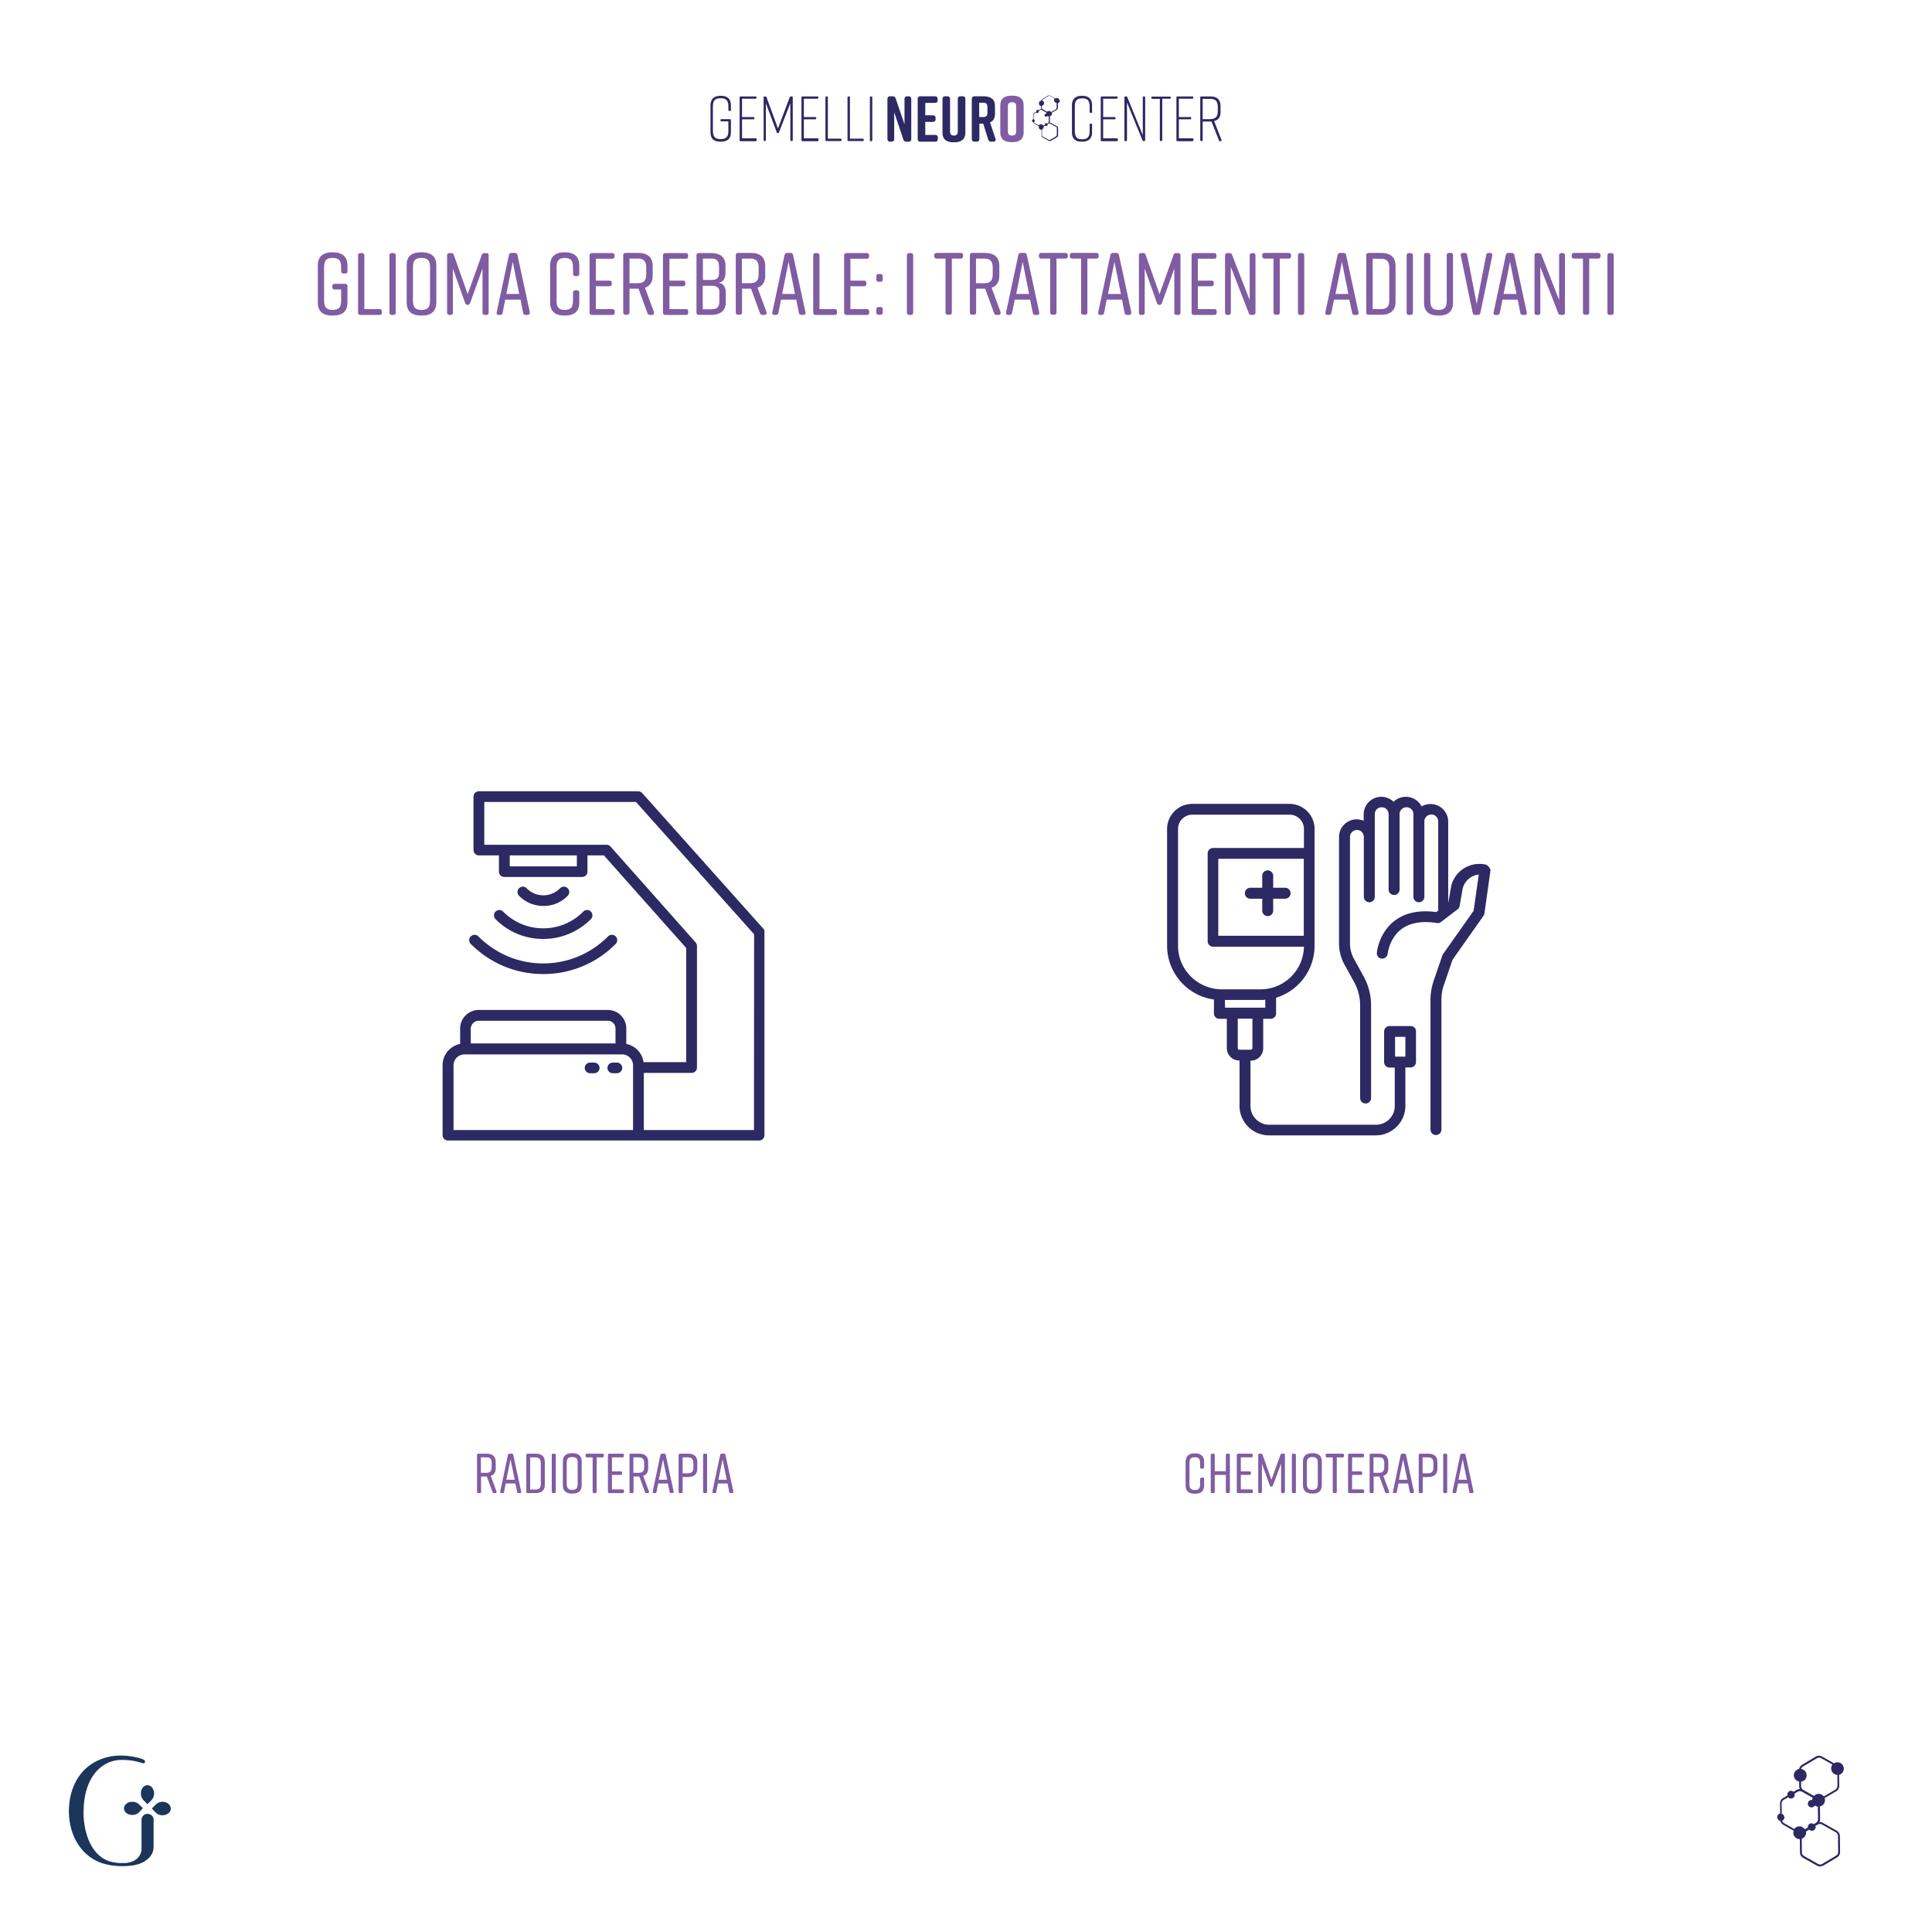 <?xml version="1.0" encoding="UTF-8"?> <svg xmlns="http://www.w3.org/2000/svg" xmlns:xlink="http://www.w3.org/1999/xlink" xmlns:v="https://vecta.io/nano" viewBox="0 0 1200 1200"><style><![CDATA[.F{enable-background:new}.G{fill:#805ca2}.H{fill:#805ca3}.I{fill:#2c2963}]]></style><g fill="#1b355b"><path d="M82.2 1119.1c-2.9 0-5.2 1.8-5.2 4.1s2.3 4.1 5.2 4.1c1.6 0 3.1-.6 4.1-1.6l2.5-2.6-2.6-2.5c-.9-.9-2.4-1.5-4-1.5m9.4 7.5c-2 0-3.6 1.6-3.7 3.6v17.4.7.4.1c-.1 1.3-.5 2.4-1 3.4-2 3.7-6.3 4.7-8.4 4.9-.8.1-1.8.1-2.9.1h-.5-.1-.3c-2.6-.1-6.2-.7-8.3-1.7-2.1-.9-4-2.2-5.8-4-5.7-5.7-8.9-15.8-8.7-26.8.3-21.8 12-31.6 23.5-31.6 6.7 0 10.1 1.1 12 1.7.8.2 1.2.4 1.7.4s.9-.4 1-1h0c0-.4-.2-.8-.6-1.1-1.8-1.1-8.3-2.7-14.5-2.7-8.7 0-16.7 3.1-22.5 8.8-6.2 6.2-9.6 15-9.7 25.5-.1 10.1 3.4 19.5 9.7 25.8 2.2 2.2 4.7 4 7.4 5.3h0s5.7 3.3 15.9 3.3c5.3 0 7.6-.6 7.6-.6h0c6.2-1.1 12-5.2 12-11.3v-17.4c-.2-1.7-1.8-3.2-3.8-3.2"></path><path d="M87.5 1113.9c0 1.6.6 3.1 1.5 4.1l2.6 2.6 2.5-2.5c1-1 1.6-2.5 1.6-4.1 0-2.8-1.8-5.2-4.1-5.2s-4.1 2.2-4.1 5.1m13.5 5.2c-1.6 0-3.1.6-4.1 1.6l-2.6 2.6 2.5 2.6c1 1 2.5 1.6 4.1 1.6 2.8 0 5.2-1.8 5.2-4.1s-2.2-4.2-5.1-4.3"></path></g><g class="I"><path d="M454 74.6v7.5c0 3.9-2 5.9-6.2 5.9h-.3c-4.2 0-6.2-1.9-6.2-5.9V65.4c0-3.7 2-5.9 6.2-5.9h.3c4.2 0 6.2 2.1 6.2 5.9v2.9c0 .4-.2.6-.6.6h-.4c-.4 0-.6-.2-.6-.6v-2.2c0-3.6-1.3-5.1-4.8-5.1s-4.8 1.5-4.8 5.1v15.2c0 3.6 1.3 5.1 4.8 5.1s4.8-1.5 4.8-5.1v-5.9h-4.3c-.4 0-.6-.2-.6-.6v-.2c0-.4.2-.6.6-.6h5.2c.4 0 .6.2.7.6h0zm15.4 13.1H460c-.4 0-.6-.2-.6-.6V60.5c0-.4.2-.6.6-.6h9.3c.4 0 .6.2.6.6v.2c0 .4-.2.6-.6.6h-8.4v11.4h7.1c.4 0 .6.2.6.6v.2c0 .4-.2.6-.6.6h-7.1v11.8h8.5c.4 0 .6.2.6.6v.5c0 .4-.2.6-.6.7h0zm14.4-5.4c-.1.3-.4.5-.6.5-.3 0-.6-.2-.7-.5l-6.8-18.2V87c0 .4-.2.6-.6.6h-.2c-.4 0-.6-.2-.6-.6V60.5c0-.4.2-.6.6-.6h.4c.4 0 .6.2.8.5l7.1 19.4 7.3-19.4c.1-.3.4-.5.8-.5h.5c.4 0 .6.2.6.6V87c0 .4-.2.6-.6.6h-.3c-.4 0-.6-.2-.6-.6V64.1l-7.1 18.2h0z"></path><use xlink:href="#B"></use><path d="M522.7 86.8v.2c0 .4-.2.6-.6.6h-8.8c-.4 0-.6-.2-.6-.6V60.5c0-.4.2-.6.6-.6h.3c.4 0 .6.2.6.6v25.6h7.9c.4 0 .6.3.6.7h0zm13.8 0v.2c0 .4-.2.6-.6.6H527c-.4 0-.6-.2-.6-.6V60.5c0-.4.2-.6.6-.6h.3c.4 0 .6.2.6.6v25.6h7.9a.68.68 0 0 1 .7.7h0zm4.7.9h-.3c-.4 0-.6-.2-.6-.6V60.5c0-.4.2-.6.6-.6h.3c.4 0 .6.2.6.6V87c.1.4-.2.7-.6.7zm137.1-10.3v4.7c0 3.9-2 5.9-6.2 5.9h-.1c-4.2 0-6.2-1.9-6.2-5.9V65.4c0-3.7 2-5.9 6.2-5.9h.1c4.2 0 6.2 2.1 6.2 5.9v4.1c0 .4-.2.6-.6.6h-.3c-.4 0-.6-.2-.6-.6v-3.3c0-3.5-1.2-5.1-4.6-5.1s-4.6 1.5-4.6 5.1v15.2c0 3.5 1.2 5.1 4.6 5.1s4.6-1.6 4.6-5.1v-4c0-.4.2-.6.6-.6h.3c.4-.1.6.2.6.6z"></path><use xlink:href="#B" x="185.9"></use><path d="M699.4 87.7h-.4c-.4 0-.6-.2-.6-.6V60.5c0-.4.2-.6.6-.6h.5c.4 0 .6.2.7.5l9.6 23.5V60.5c0-.4.2-.6.6-.6h.3c.4 0 .6.2.6.6V87c0 .4-.2.6-.6.6h-.4c-.4 0-.6-.2-.7-.5L700 63.7V87c0 .4-.2.6-.6.7h0zm27.8-27.2v.2c0 .4-.2.6-.6.6h-4.7V87c0 .4-.2.6-.6.6h-.3c-.4 0-.6-.2-.6-.6V61.4h-4.7c-.4 0-.6-.2-.6-.6v-.2c0-.4.2-.6.6-.6h11c.2-.1.5.1.5.5h0z"></path><use xlink:href="#B" x="232.9"></use><path d="M758.2 87.7h-.4c-.4 0-.6-.2-.7-.5l-4.6-11.7H747V87c0 .4-.2.6-.6.6h-.3c-.4 0-.6-.2-.6-.6V60.5c0-.4.2-.6.6-.6h5.8c4.2 0 6.2 2.1 6.2 5.9v3.8c0 3.1-1.3 5-4 5.6l4.6 11.7c.1.4-.1.7-.5.8h0zm-1.8-18.8v-2.4c0-3.6-1.3-5.1-4.8-5.1H747V74h4.6c3.5 0 4.8-1.6 4.8-5.1zM553.8 88h-1c-1 0-1.6-.6-1.6-1.6v-25c0-1 .6-1.6 1.6-1.6h1.7c.9 0 1.5.4 1.8 1.3l5.5 16.1V61.4c0-1 .6-1.6 1.6-1.6h1c1 0 1.6.6 1.6 1.6v25c0 1.1-.6 1.6-1.6 1.6h-1.5c-.9 0-1.5-.4-1.8-1.3l-5.7-17v16.7c0 1-.6 1.6-1.6 1.6zm27.1 0h-9.3c-1 0-1.6-.6-1.6-1.6v-25c0-1 .6-1.6 1.6-1.6h9.2c1 0 1.6.6 1.6 1.6v.9c0 1-.6 1.6-1.6 1.6h-6.1v7.7h4.8c1 0 1.6.6 1.6 1.6v.9c0 1.1-.6 1.6-1.6 1.6h-4.8v8.1h6.2c1 0 1.6.6 1.6 1.6v.9c0 1.1-.5 1.7-1.6 1.7zm18.7-26.6v21c0 4.3-2.7 6-7 6h-.2c-4.3 0-7-1.6-7-6v-21c0-1 .6-1.6 1.6-1.6h1.5c1 0 1.6.6 1.6 1.6v20.2c0 2 .9 2.6 2.4 2.6s2.4-.6 2.4-2.6V61.4c0-1 .6-1.6 1.6-1.6h1.5c1 0 1.6.5 1.6 1.6h0zM617 88h-1.4c-.9 0-1.5-.4-1.8-1.3l-3.1-9.9h-2.4v9.6c0 1.1-.6 1.6-1.6 1.6h-1.5c-1 0-1.6-.6-1.6-1.6v-25c0-1 .6-1.6 1.6-1.6h5.7c4.3 0 7.1 1.7 7.1 6v5c0 2.7-1.1 4.4-3.1 5.2l3.4 10.1c.4 1.1-.1 1.9-1.3 1.9h0zm-8.8-15.3h2.5c1.5 0 2.6-.6 2.6-2.6v-3.7c0-2-1-2.6-2.6-2.6h-2.5v8.9z"></path></g><path d="M628.4 59.4h.3c4.3 0 7.1 1.7 7.1 6v16.9c0 4.3-2.8 6-7.1 6h-.3c-4.3 0-7.1-1.7-7.1-6V65.4c0-4.3 2.8-6 7.1-6zm.2 24.8c1.5 0 2.6-.6 2.6-2.6V66.1c0-2-1-2.6-2.6-2.6s-2.6.6-2.6 2.6v15.5c0 2 1 2.6 2.6 2.6z" class="G"></path><path d="M656.4 60.9a1.69 1.69 0 0 0-1 .3l-3-1.7c-.5-.3-1.1-.3-1.6 0l-3.5 2.1c-.4.2-.7.6-.7 1-.7.1-1.3.7-1.3 1.5-.1.8.5 1.6 1.3 1.8V67c0 .2.1.5.2.7-.3 0-.5.1-.8.2l-.8.5c-.2-.1-.3-.2-.5-.2-.5 0-1 .3-1 .9v.3l-1.2.7c-.5.3-.8.8-.8 1.4v2.6c-.4.1-.7.4-.7.8 0 .5.3.9.8 1a1.59 1.59 0 0 0 .8 1l2.7 1.5c0 .1-.1.2-.1.4-.1.9.6 1.7 1.5 1.8h.2V84c0 .6.3 1.1.8 1.4l3.6 2c.2.1.5.2.8.2s.6-.1.8-.2l3.5-2.1c.5-.3.8-.8.8-1.4v-4.1c0-.6-.3-1.1-.8-1.4l-3.6-2c-.3-.2-.6-.2-.9-.2.1-.2.2-.5.2-.8v-3.2c.7-.2 1.2-.7 1.3-1.5 0-.2 0-.5-.1-.7l3-1.7c.5-.3.8-.8.8-1.4v-2.8c.6-.2 1.1-.7 1.2-1.4-.3-1-1-1.8-1.9-1.8h0zm-13.8 15.6c-.2-.1-.4-.4-.5-.6.3-.1.6-.4.6-.8a1.04 1.04 0 0 0-.7-1v-2.6c0-.4.2-.7.5-.9l1.1-.7c.2.2.4.3.6.3.5 0 1-.3 1-.9v-.4l.8-.5c.2-.1.4-.2.5-.2s.4.1.5.1l3 1.7c-.1.2-.1.3-.1.5v.1h-.1c-.5 0-1 .3-1 .9 0 .5.3 1 .9 1 .4 0 .8-.2.9-.5.2.2.5.3.8.3v3.2c0 .4-.2.7-.5.9l-.5.3c-.1-.1-.3-.2-.5-.2-.5 0-1 .3-1 .9v.2l-.9.4c-.3-.4-.7-.7-1.2-.8-.6-.1-1.1.2-1.5.7l-2.7-1.4h0zm9.2.2c.2 0 .4.1.5.1l3.6 2c.3.2.5.5.5.9v4.1c0 .4-.2.7-.5.9l-3.5 2.1c-.3.2-.7.2-1.1 0l-3.6-2c-.3-.2-.5-.5-.5-.9v-3.5c.6-.2 1-.8 1.1-1.4v-.5l.8-.5c.2.2.4.3.6.3.5 0 1-.3 1-.9V77l.6-.3h.5 0zm4-8.8l-2.9 1.7c-.3-.4-.7-.6-1.2-.7-.5 0-1 .2-1.4.5l-2.7-1.6c-.3-.2-.5-.5-.5-.9v-1.2c.7-.1 1.3-.7 1.4-1.5.1-.9-.5-1.6-1.4-1.8.1-.2.2-.5.5-.6l3.5-2.1c.2-.1.4-.2.5-.2s.4 0 .5.1l2.9 1.6c-.2.2-.3.5-.3.9-.1.9.6 1.7 1.5 1.8h.1v2.8c0 .6-.2 1-.5 1.2h0zm485.8 1026.7c-.9-.1-1.8.2-2.5.6l-7.4-4.2c-1.2-.7-2.7-.7-3.8 0l-8.6 5.1c-.9.6-1.6 1.5-1.8 2.6-1.7.3-3.1 1.8-3.3 3.6-.2 2.1 1.3 3.9 3.3 4.2v3c0 .6.2 1.2.4 1.7-.7 0-1.3.2-1.9.5l-2 1.2c-.4-.3-.8-.5-1.3-.6-1.3-.1-2.4.8-2.5 2.1 0 .2 0 .4.1.7l-2.8 1.7a3.86 3.86 0 0 0-1.9 3.3l.1 6.3c-1 .2-1.7 1-1.8 2.1-.1 1.2.8 2.3 1.9 2.5.2 1 .9 1.9 1.8 2.4l6.5 3.7c-.1.3-.2.6-.2.9a3.94 3.94 0 0 0 3.6 4.3h.4l.1 8.3c0 1.4.8 2.6 1.9 3.3l8.7 4.9c.6.3 1.2.5 1.9.5s1.3-.2 1.9-.5l8.6-5.1a3.86 3.86 0 0 0 1.9-3.3l-.1-10c0-1.4-.8-2.6-1.9-3.3l-8.7-4.9c-.7-.4-1.4-.5-2.1-.5.3-.6.4-1.2.4-1.8l-.1-7.9c1.7-.4 3-1.8 3.1-3.6.1-.6 0-1.1-.2-1.6l7.2-4.2a3.86 3.86 0 0 0 1.9-3.3l-.1-6.9c1.5-.4 2.7-1.8 2.9-3.5a3.94 3.94 0 0 0-3.6-4.3h0zm-33.5 37.8c-.6-.3-1-.9-1.2-1.5.8-.3 1.4-1.1 1.4-1.9.1-1.1-.6-2.1-1.6-2.4l-.1-6.4c0-.9.5-1.8 1.3-2.3l2.8-1.6c.4.4.9.7 1.5.8 1.3.1 2.4-.8 2.5-2.1 0-.3 0-.6-.1-.9l1.9-1.2c.4-.2.9-.4 1.3-.4a3.08 3.08 0 0 1 1.3.3l6.8 3.8c-.2.4-.3.8-.3 1.2v.2h-.2c-1.3-.1-2.4.8-2.5 2.1s.8 2.4 2.1 2.5a2.14 2.14 0 0 0 2.2-1.2c.6.4 1.2.7 1.9.7l.1 7.8c0 .9-.5 1.8-1.3 2.3l-1.3.8c-.3-.2-.7-.4-1.2-.5-1.3-.1-2.4.8-2.5 2.1v.5l-1.9 1.1c-.7-1-1.7-1.7-3-1.8-1.4-.1-2.8.5-3.5 1.6l-6.4-3.6h0zm22.2.5a3.08 3.08 0 0 1 1.3.3l8.7 4.9c.8.5 1.3 1.3 1.3 2.2l.1 10c0 .9-.5 1.8-1.3 2.3l-8.6 5.1a2.44 2.44 0 0 1-2.6 0l-8.7-4.9c-.8-.5-1.3-1.3-1.3-2.2l-.1-8.5c1.4-.5 2.5-1.8 2.7-3.4 0-.4 0-.8-.1-1.1l2-1.2c.4.4.9.7 1.5.7 1.3.1 2.4-.8 2.5-2.1 0-.3 0-.6-.1-.9l1.4-.8c.4-.3.8-.4 1.3-.4h0zm9.6-21.3l-7.1 4.2c-.7-.9-1.7-1.5-2.8-1.6-1.3-.1-2.5.4-3.3 1.3l-6.7-3.8c-.8-.5-1.3-1.3-1.3-2.2v-2.9c1.8-.2 3.3-1.7 3.4-3.6.2-2.1-1.3-4-3.4-4.3.2-.6.6-1.1 1.2-1.5l8.6-5.1c.4-.2.9-.4 1.3-.4a3.08 3.08 0 0 1 1.3.3l7.1 4c-.5.6-.8 1.3-.8 2.1a3.94 3.94 0 0 0 3.6 4.3h.2l.1 6.8c-.1 1-.6 1.9-1.4 2.4h0z" class="I"></path><g class="F G"><path d="M215.8 177.7v10.2c0 5.6-3.2 8.1-9 8.1h-.4c-5.8 0-9-2.5-9-8.1v-23.1c0-5.4 3.2-8.1 9-8.1h.4c5.8 0 9 2.7 9 8.1v3.7c0 .9-.5 1.4-1.4 1.4h-1c-.9 0-1.5-.5-1.5-1.4v-2.7c0-4-1.6-5.6-5.3-5.6s-5.3 1.5-5.3 5.6v21.1c0 4 1.6 5.6 5.3 5.6s5.3-1.5 5.3-5.6v-7.1h-4.1c-.9 0-1.4-.5-1.4-1.5v-.6c0-.9.5-1.4 1.4-1.4h6.6c.9 0 1.4.5 1.4 1.4z"></path><use xlink:href="#C"></use><use xlink:href="#D"></use><path d="M261.6 156.7h.4c5.8 0 9 2.6 9 8.1v23.1c0 5.5-3.2 8.1-9 8.1h-.4c-5.8 0-9-2.6-9-8.1v-23.1c-.1-5.6 3.1-8.1 9-8.1zm.2 35.8c3.7 0 5.3-1.5 5.3-5.6v-21.1c0-4-1.6-5.6-5.3-5.6s-5.3 1.5-5.3 5.6v21.1c0 4 1.6 5.6 5.3 5.6z"></path><use xlink:href="#E"></use></g><path d="M327.6 195.6h-1.2c-.8 0-1.4-.4-1.5-1.3l-1.6-8.2h-9.5l-1.6 8.2c-.2.9-.7 1.3-1.5 1.3h-.9c-1 0-1.5-.5-1.3-1.6l7.6-35.6c.2-.9.7-1.3 1.6-1.3h2.1c.9 0 1.4.4 1.6 1.3l7.7 35.6c-.1 1.1-.5 1.6-1.5 1.6zm-5.1-13l-4-20-4 20h8z" class="F G"></path><g class="F G"><path d="M359.8 181.7v6.2c0 5.6-3.2 8.1-9 8.1h-.1c-5.8 0-9-2.5-9-8.1v-23.1c0-5.4 3.2-8.1 9-8.1h.1c5.8 0 9 2.7 9 8.1v5.3c0 .9-.5 1.4-1.4 1.4h-1c-.9 0-1.5-.5-1.5-1.4v-4.3c0-4-1.5-5.6-5.1-5.6s-5.1 1.6-5.1 5.6v21.1c0 4 1.5 5.6 5.1 5.6s5.1-1.6 5.1-5.6v-5.2c0-.9.6-1.4 1.5-1.4h1c1 0 1.4.5 1.4 1.4zm20.7 13.9h-12.9c-.9 0-1.4-.5-1.4-1.4v-35.6c0-.9.5-1.4 1.4-1.4h12.7c.9 0 1.4.5 1.4 1.4v.7c0 .9-.5 1.4-1.4 1.4h-10.2v13.6h8.5c.9 0 1.4.5 1.4 1.4v.7c0 .9-.5 1.4-1.4 1.4h-8.5V192h10.3c.9 0 1.4.5 1.4 1.4v.7c.2 1-.3 1.5-1.3 1.5zm24.4 0h-1.2c-.8 0-1.4-.4-1.6-1.2l-5.5-15.1h-.3-5.3v14.8c0 .9-.6 1.4-1.5 1.4h-1c-.9 0-1.4-.5-1.4-1.4v-35.6c0-.9.5-1.4 1.4-1.4h7.9c5.8 0 9 2.6 9 8.1v6c0 4-1.7 6.5-4.8 7.5l5.6 15.2c.2 1-.2 1.7-1.3 1.7zM391 175.9h5.1c3.7 0 5.3-1.5 5.3-5.6v-4.1c0-4-1.6-5.6-5.3-5.6H391v15.3zm35.1 19.7h-12.9c-.9 0-1.4-.5-1.4-1.4v-35.6c0-.9.5-1.4 1.4-1.4H426c.9 0 1.4.5 1.4 1.4v.7c0 .9-.5 1.4-1.4 1.4h-10.2v13.6h8.5c.9 0 1.4.5 1.4 1.4v.7c0 .9-.5 1.4-1.4 1.4h-8.5V192h10.3c.9 0 1.4.5 1.4 1.4v.7c0 1-.4 1.5-1.4 1.5zm20.2-20c3.6.5 4.5 3.5 4.5 6.1v6.3c0 4.5-3.1 7.6-8.9 7.6H434c-.9 0-1.4-.5-1.4-1.4v-35.6c0-.9.5-1.4 1.4-1.4h8c5.8 0 8.6 3.1 8.6 7.6v4.8c0 2.5-.9 5.7-4.3 6zm-9.7-1.7h5.3c3.1 0 4.7-1.2 4.7-3.9v-4.5c0-3.3-1.3-4.9-4.7-4.9h-5.3v13.3zm5.5 3.6h-5.6v14.6h5.6c3.4 0 4.7-1.6 4.7-4.9v-5.8c.1-2.7-1.6-3.9-4.7-3.9zm32.7 18.1h-1.2c-.8 0-1.4-.4-1.6-1.2l-5.5-15.1h-.3-5.3v14.8c0 .9-.6 1.4-1.5 1.4h-1c-.9 0-1.4-.5-1.4-1.4v-35.6c0-.9.5-1.4 1.4-1.4h7.9c5.8 0 9 2.6 9 8.1v6c0 4-1.7 6.5-4.8 7.5l5.6 15.2c.2 1-.3 1.7-1.3 1.7zm-14-19.7h5.1c3.7 0 5.3-1.5 5.3-5.6v-4.1c0-4-1.6-5.6-5.3-5.6h-5.1v15.3zm38.1 19.7h-1.2c-.8 0-1.4-.4-1.5-1.3l-1.6-8.2h-9.5l-1.6 8.2c-.2.9-.7 1.3-1.5 1.3h-1c-1 0-1.5-.5-1.3-1.6l7.6-35.6c.2-.9.7-1.3 1.6-1.3h2.1c.9 0 1.4.4 1.6 1.3l7.7 35.6c.1 1.1-.4 1.6-1.4 1.6zm-5.1-13l-4-20-4 20h8z"></path><use xlink:href="#C" x="282.7"></use><path d="M538.6 195.6h-12.9c-.9 0-1.4-.5-1.4-1.4v-35.6c0-.9.5-1.4 1.4-1.4h12.7c.9 0 1.4.5 1.4 1.4v.7c0 .9-.5 1.4-1.4 1.4h-10.2v13.6h8.5c.9 0 1.4.5 1.4 1.4v.7c0 .9-.5 1.4-1.4 1.4h-8.5V192h10.3c.9 0 1.4.5 1.4 1.4v.7c.1 1-.4 1.5-1.3 1.5zm9.7-24v2c0 .9-.5 1.4-1.4 1.4h-1.2c-.9 0-1.4-.5-1.4-1.4v-2c0-.9.5-1.4 1.4-1.4h1.2c.9 0 1.4.5 1.4 1.4zm0 20.5v2c0 .9-.5 1.4-1.4 1.4h-1.2c-.9 0-1.4-.5-1.4-1.4v-2c0-.9.5-1.4 1.4-1.4h1.2c.9 0 1.4.5 1.4 1.4z"></path><use xlink:href="#D" x="321.4"></use><path d="M598.2 158.5v.7c0 .9-.5 1.4-1.4 1.4h-5.6v33.5c0 .9-.5 1.4-1.4 1.4h-1.1c-.9 0-1.4-.5-1.4-1.4v-33.5h-5.6c-.9 0-1.4-.5-1.4-1.4v-.7c0-.9.5-1.4 1.4-1.4h15.1c.9 0 1.4.5 1.4 1.4zm22 37.1H619c-.8 0-1.4-.4-1.6-1.2l-5.5-15.1h-.3-5.3v14.8c0 .9-.6 1.4-1.5 1.4h-1c-.9 0-1.4-.5-1.4-1.4v-35.6c0-.9.5-1.4 1.4-1.4h7.9c5.8 0 9 2.6 9 8.1v6c0 4-1.7 6.5-4.8 7.5l5.6 15.2c.1 1-.3 1.7-1.3 1.7zm-14-19.7h5.1c3.7 0 5.3-1.5 5.3-5.6v-4.1c0-4-1.6-5.6-5.3-5.6h-5.1v15.3z"></path></g><g class="G F"><path d="M644.2 195.6H643c-.8 0-1.4-.4-1.5-1.3l-1.7-8.2h-9.5l-1.7 8.2c-.2.9-.7 1.3-1.5 1.3h-.9c-1 0-1.5-.5-1.3-1.6l7.6-35.6c.2-.9.7-1.3 1.6-1.3h2.1c.9 0 1.4.4 1.6 1.3l7.7 35.6c.2 1.1-.3 1.6-1.3 1.6zm-5-13l-4-20-4 20h8z"></path><use xlink:href="#F"></use><path d="M682.4 158.5v.7c0 .9-.5 1.4-1.4 1.4h-5.6v33.5c0 .9-.5 1.4-1.4 1.4h-1.1c-.9 0-1.4-.5-1.4-1.4v-33.5h-5.6c-.9 0-1.4-.5-1.4-1.4v-.7c0-.9.5-1.4 1.4-1.4H681c.9 0 1.4.5 1.4 1.4z"></path></g><g class="F G"><path d="M701.2 195.6H700c-.8 0-1.4-.4-1.5-1.3l-1.6-8.2h-9.5l-1.6 8.2c-.2.9-.7 1.3-1.5 1.3h-.9c-1 0-1.5-.5-1.3-1.6l7.6-35.6c.2-.9.7-1.3 1.6-1.3h2.1c.9 0 1.4.4 1.6 1.3l7.7 35.6c0 1.1-.5 1.6-1.5 1.6zm-5-13l-4-20-4 20h8z"></path><use xlink:href="#E" x="429.7"></use><path d="M754.4 195.6h-12.9c-.9 0-1.4-.5-1.4-1.4v-35.6c0-.9.5-1.4 1.4-1.4h12.7c.9 0 1.4.5 1.4 1.4v.7c0 .9-.5 1.4-1.4 1.4H744v13.6h8.5c.9 0 1.4.5 1.4 1.4v.7c0 .9-.5 1.4-1.4 1.4H744V192h10.3c.9 0 1.4.5 1.4 1.4v.7c.1 1-.4 1.5-1.3 1.5zm8.7 0h-.8c-.9 0-1.4-.5-1.4-1.4v-35.6c0-.9.5-1.4 1.4-1.4h1.4c.8 0 1.4.4 1.6 1.2l10.9 28v-27.8c0-.9.5-1.4 1.4-1.4h.8c.9 0 1.4.5 1.4 1.4v35.6c0 .9-.5 1.4-1.4 1.4h-1.2c-.8 0-1.4-.4-1.6-1.2l-11.1-28.6v28.3c0 1-.5 1.5-1.4 1.5z"></path><use xlink:href="#F" x="138.7"></use><use xlink:href="#D" x="564.3"></use></g><path d="M842.5 195.6h-1.2c-.8 0-1.4-.4-1.5-1.3l-1.7-8.2h-9.5l-1.7 8.2c-.2.9-.7 1.3-1.5 1.3h-.9c-1 0-1.5-.5-1.3-1.6l7.6-35.6c.2-.9.7-1.3 1.6-1.3h2.1c.9 0 1.4.4 1.6 1.3l7.7 35.6c.2 1.1-.3 1.6-1.3 1.6zm-5-13l-4-20-4 20h8zm29.3-17.4v22.2c0 5.5-3.2 8.1-9 8.1H850c-.9 0-1.4-.5-1.4-1.4v-35.6c0-.9.5-1.4 1.4-1.4h7.8c5.8 0 9 2.6 9 8.1zm-9.2-4.5h-5V192h5c3.7 0 5.3-1.5 5.3-5.6v-20.2c0-4-1.6-5.5-5.3-5.5zm18.5 34.9h-1c-.9 0-1.4-.5-1.4-1.4v-35.6c0-.9.5-1.4 1.4-1.4h1c.9 0 1.5.5 1.5 1.4v35.6c0 .9-.5 1.4-1.5 1.4zm26.4-37.1v29.4c0 5.6-3.1 8.1-8.9 8.1h-.2c-5.8 0-8.9-2.5-8.9-8.1v-29.4c0-.9.5-1.4 1.4-1.4h1c.9 0 1.5.5 1.5 1.4v28.4c0 4 1.4 5.6 5.1 5.6s5.1-1.5 5.1-5.6v-28.4c0-.9.5-1.4 1.5-1.4h1c.9 0 1.4.5 1.4 1.4z" class="F G"></path><path d="M926.9 158.7l-7.4 35.6c-.2.9-.7 1.3-1.6 1.3h-1.6c-.9 0-1.4-.4-1.6-1.3l-7.4-35.6c-.2-1 .3-1.6 1.3-1.6h1.2c.8 0 1.4.4 1.5 1.3l5.9 30.5 5.9-30.5c.2-.9.7-1.3 1.5-1.3h.9c1.1 0 1.5.6 1.4 1.6z" class="F G"></path><g class="F G"><path d="M947 195.6h-1.2c-.8 0-1.4-.4-1.5-1.3l-1.6-8.2h-9.5l-1.6 8.2c-.2.9-.7 1.3-1.5 1.3H929c-1 0-1.5-.5-1.3-1.6l7.6-35.6c.2-.9.7-1.3 1.6-1.3h2.1c.9 0 1.4.4 1.6 1.3l7.7 35.6c.1 1.1-.3 1.6-1.3 1.6zm-5.1-13l-4-20-4 20h8zm13.4 13h-.8c-.9 0-1.4-.5-1.4-1.4v-35.6c0-.9.5-1.4 1.4-1.4h1.4c.8 0 1.4.4 1.6 1.2l10.9 28v-27.8c0-.9.5-1.4 1.4-1.4h.8c.9 0 1.4.5 1.4 1.4v35.6c0 .9-.5 1.4-1.4 1.4h-1.2c-.8 0-1.4-.4-1.6-1.2l-11.1-28.6v28.3c.1 1-.4 1.5-1.4 1.5z"></path><use xlink:href="#F" x="330.9"></use><use xlink:href="#D" x="756.5"></use></g><g class="F H"><path d="M307.6 927.4h-.7c-.5 0-.9-.2-1-.7l-3.5-9.6h-.2-3.4v9.4c0 .6-.3.9-.9.9h-.7c-.6 0-.9-.3-.9-.9v-22.7c0-.6.3-.9.9-.9h5c3.7 0 5.7 1.7 5.7 5.2v3.8c0 2.6-1.1 4.1-3.1 4.8l3.6 9.7c.1.6-.1 1-.8 1zm-8.9-12.6h3.3c2.3 0 3.4-1 3.4-3.5v-2.6c0-2.6-1-3.5-3.4-3.5h-3.3v9.6zm24.2 12.6h-.7c-.5 0-.9-.2-1-.8l-1.1-5.2h-6l-1 5.2c-.1.6-.4.8-1 .8h-.6c-.6 0-.9-.3-.8-1l4.8-22.7c.1-.6.5-.8 1-.8h1.3c.6 0 .9.2 1 .8l4.9 22.7c.2.7-.1 1-.8 1zm-3.2-8.3l-2.6-12.7-2.6 12.7h5.2zm18.7-11v14.1c0 3.5-2 5.2-5.7 5.2h-4.9c-.6 0-.9-.3-.9-.9v-22.7c0-.6.3-.9.9-.9h4.9c3.7 0 5.7 1.7 5.7 5.2zm-5.9-2.9h-3.2v20h3.2c2.3 0 3.4-1 3.4-3.5v-12.9c0-2.6-1-3.6-3.4-3.6z"></path><use xlink:href="#G"></use></g><path d="M355.3 902.6h.3c3.7 0 5.7 1.7 5.7 5.2v14.7c0 3.5-2 5.2-5.7 5.2h-.3c-3.7 0-5.7-1.7-5.7-5.2v-14.7c0-3.5 2-5.2 5.7-5.2zm.1 22.8c2.3 0 3.4-1 3.4-3.5v-13.4c0-2.6-1-3.5-3.4-3.5s-3.4 1-3.4 3.5v13.4c.1 2.5 1.1 3.5 3.4 3.5z" class="F H"></path><g class="F H"><use xlink:href="#H"></use><use xlink:href="#I"></use><use xlink:href="#J"></use><path d="M417.6 927.4h-.7c-.5 0-.9-.2-1-.8l-1.1-5.2h-6l-1 5.2c-.1.6-.4.8-1 .8h-.6c-.6 0-.9-.3-.8-1l4.8-22.7c.1-.6.5-.8 1-.8h1.3c.6 0 .9.2 1 .8l4.9 22.7c.1.7-.2 1-.8 1zm-3.2-8.3l-2.6-12.7-2.6 12.7h5.2zm18.7-11v4.1c0 3.5-2 5.2-5.7 5.2H424v9.1c0 .6-.4.9-.9.9h-.7c-.6 0-.9-.3-.9-.9v-22.7c0-.6.3-.9.9-.9h5c3.7 0 5.7 1.7 5.7 5.2zm-2.5.6c0-2.6-1-3.5-3.4-3.5H424v9.9h3.3c2.3 0 3.4-1 3.4-3.5v-2.9z"></path><use xlink:href="#G" x="94"></use></g><use xlink:href="#K" class="F H"></use><g class="F H"><path d="M747.9 918.6v4c0 3.6-2 5.2-5.7 5.2h-.1c-3.7 0-5.7-1.6-5.7-5.2v-14.7c0-3.4 2-5.2 5.7-5.2h.1c3.7 0 5.7 1.8 5.7 5.2v3.4c0 .6-.3.9-.9.9h-.7c-.6 0-.9-.3-.9-.9v-2.7c0-2.5-.9-3.5-3.3-3.5s-3.3 1-3.3 3.5V922c0 2.5.9 3.5 3.3 3.5s3.3-1 3.3-3.5v-3.3c0-.6.4-.9.9-.9h.7c.6-.2.9.2.9.8zm5-15.7h.7c.6 0 .9.3.9.9v10h6.9v-10c0-.6.3-.9.9-.9h.7c.6 0 .9.3.9.9v22.7c0 .6-.3.9-.9.9h-.7c-.6 0-.9-.3-.9-.9v-10.4h-6.9v10.4c0 .6-.4.9-.9.9h-.7c-.6 0-.9-.3-.9-.9v-22.7c0-.6.3-.9.9-.9z"></path><use xlink:href="#I" x="390.6"></use><path d="M790.6 922.7c-.2.5-.5.7-.9.7-.5 0-.8-.2-1-.7l-4.9-13.6v17.4c0 .6-.3.9-.9.9h-.5c-.6 0-.9-.3-.9-.9v-22.7c0-.6.3-.9.9-.9h.7c.5 0 .9.2 1.1.7l5.5 15.5 5.6-15.5c.1-.5.5-.7 1.1-.7h.8c.6 0 .9.3.9.9v22.7c0 .6-.3.9-.9.9h-.6c-.6 0-.9-.3-.9-.9v-17.4l-5.1 13.6z"></path><use xlink:href="#G" x="459.7"></use></g><path d="M815 902.6h.3c3.7 0 5.7 1.7 5.7 5.2v14.7c0 3.5-2 5.2-5.7 5.2h-.3c-3.7 0-5.7-1.7-5.7-5.2v-14.7c-.1-3.5 2-5.2 5.7-5.2zm.1 22.8c2.3 0 3.4-1 3.4-3.5v-13.4c0-2.6-1-3.5-3.4-3.5-2.3 0-3.4 1-3.4 3.5v13.4c.1 2.5 1.1 3.5 3.4 3.5z" class="F H"></path><g class="F H"><use xlink:href="#H" x="459.7"></use><use xlink:href="#I" x="459.7"></use><use xlink:href="#J" x="459.7"></use><path d="M877.3 927.4h-.7c-.5 0-.9-.2-1-.8l-1-5.2h-6l-1 5.2c-.1.6-.4.8-1 .8h-.6c-.6 0-.9-.3-.8-1l4.8-22.7c.1-.6.5-.8 1-.8h1.3c.6 0 .9.2 1 .8l4.9 22.7c0 .7-.3 1-.9 1zm-3.2-8.3l-2.6-12.7-2.6 12.7h5.2zm18.7-11v4.1c0 3.5-2 5.2-5.7 5.2h-3.4v9.1c0 .6-.3.9-.9.9h-.7c-.6 0-.9-.3-.9-.9v-22.7c0-.6.3-.9.9-.9h5c3.7 0 5.7 1.7 5.7 5.2zm-2.5.6c0-2.6-1-3.5-3.4-3.5h-3.3v9.9h3.3c2.3 0 3.4-1 3.4-3.5v-2.9z"></path><use xlink:href="#G" x="553.7"></use></g><use xlink:href="#K" x="459.7" class="F H"></use><path d="M922.3 536.9c-9.6-1.8-18.8 4.2-21 13.7v.2l-1.7 9.7-.1.1v-50.2a10.97 10.97 0 0 0-11-11c-2 0-3.9.5-5.5 1.5-1.8-3.5-5.5-6-9.8-6-3 0-5.7 1.2-7.6 3.1-2-1.9-4.7-3.1-7.6-3.1a10.97 10.97 0 0 0-11 11v3.9c-1.3-.5-2.8-.9-4.3-.9a10.97 10.97 0 0 0-11 11v66.3c0 4.5 1.2 8.9 3.3 12.8l6 10.8c2.5 4.5 3.8 9.6 3.8 14.7V682a3.4 3.4 0 1 0 6.8 0v-57.5a37.64 37.64 0 0 0-4.6-18l-6-10.9c-1.6-2.9-2.5-6.2-2.5-9.5v-66.3c0-2.3 1.9-4.3 4.3-4.3s4.3 1.9 4.3 4.3V557a3.4 3.4 0 1 0 6.8 0v-51.3c0-2.4 1.9-4.3 4.3-4.3s4.3 1.9 4.3 4.3v46.8a3.4 3.4 0 1 0 6.8 0v-46.8c0-2.4 1.9-4.3 4.3-4.3s4.3 1.9 4.3 4.3V557a3.4 3.4 0 1 0 6.8 0v-46.8c0-2.4 1.9-4.3 4.3-4.3s4.3 1.9 4.3 4.3v55.4l-1.2.9c-10.7-1.4-19.5.4-26.1 5.6-9.6 7.5-10.8 19.2-10.8 19.7-.2 1.8 1.2 3.5 3 3.6 1.8.2 3.5-1.2 3.7-3 0-.1 1-9.4 8.3-15.1 5.3-4.1 12.8-5.5 22.3-4 .9.2 1.8-.1 2.6-.7l10.2-7.8c.7-.5 1.1-1.2 1.3-2.1l1.9-10.8c1.2-4.8 5.2-8.2 10-8.7l-3.2 22.5-19 26.9c-.2.3-.3.5-.4.8l-5.4 15.7c-1.3 3.9-2 8-2 12.1v80.4a3.4 3.4 0 1 0 6.8 0v-80.4c0-3.4.5-6.7 1.7-9.9l5.2-15.2 19.2-27.2c.3-.4.5-.9.6-1.5l3.8-27c-.5-1.5-1.7-3.2-3.5-3.5h0zm-145.7 21.3h7.4v7.4a3.4 3.4 0 1 0 6.8 0v-7.4h7.4a3.4 3.4 0 1 0 0-6.8h-7.4V544a3.4 3.4 0 1 0-6.8 0v7.4h-7.4a3.4 3.4 0 1 0 0 6.8zm99.6 79.1h-13.1a3.37 3.37 0 0 0-3.4 3.4v19a3.37 3.37 0 0 0 3.4 3.4h3.2V687c0 6.4-5.2 11.6-11.7 11.6h-66.2c-6.4 0-11.7-5.2-11.7-11.6v-28.2h.2c4.3 0 7.7-3.5 7.7-7.7v-18.3h4.6a3.37 3.37 0 0 0 3.4-3.4v-9.7c13.8-4.2 23.9-17.1 23.9-32.3v-72.5c0-8.6-7-15.6-15.6-15.6h-60.4c-8.6 0-15.6 7-15.6 15.6v72.5c0 17 12.7 31.2 29.1 33.4v8.6a3.37 3.37 0 0 0 3.4 3.4h4.6V651c0 4.3 3.5 7.7 7.7 7.7h.2v28.2c0 10.1 8.2 18.3 18.4 18.3h66.2c10.1 0 18.4-8.2 18.4-18.3V663h3.2a3.37 3.37 0 0 0 3.4-3.4v-19c.1-1.8-1.4-3.3-3.3-3.3h0zm-66.4-56.1h-53.1v-47.8h53.1v47.8zm-78.1 6.2v-72.5c0-4.9 4-8.9 8.9-8.9H801c4.9 0 8.9 4 8.9 8.9v11.8h-56.4a3.37 3.37 0 0 0-3.4 3.4v54.5a3.37 3.37 0 0 0 3.4 3.4h56.4c-.3 14.7-12.3 26.5-27 26.5h-24c-15.1-.1-27.2-12.2-27.2-27.1h0zm29.1 33.7h22c1 0 2.1 0 3.1-.2v5h-25l-.1-4.8h0zm8 29.9v-18.3h9.1V651a1.08 1.08 0 0 1-1 1h-7.1c-.5 0-1-.4-1-1h0zm97.7-7h6.4v12.3h-6.4V644zm-392.4-67.2l-75.2-84.2c-.6-.7-1.5-1.1-2.5-1.1h-99a3.33 3.33 0 0 0-3.3 3.3V528a3.33 3.33 0 0 0 3.3 3.3h12.5v10.1a3.33 3.33 0 0 0 3.3 3.3h48.4a3.33 3.33 0 0 0 3.3-3.3v-10.1h10.2l51.1 57.5v70.9h-26.5a13.39 13.39 0 0 0-10.7-11.3v-9.6c0-6.3-5.1-11.5-11.5-11.5h-80.2c-6.3 0-11.5 5.2-11.5 11.5v9.6c-6.2 1.2-10.9 6.7-10.9 13.2v43.5a3.33 3.33 0 0 0 3.3 3.3h193.3a3.33 3.33 0 0 0 3.3-3.3V579c.2-.8-.1-1.6-.7-2.2h0zm-115.8-38.7h-41.7v-6.8h41.7v6.8zm-61 95.9h80.2c2.7 0 4.8 2.2 4.8 4.8v9.3h-89.9v-9.3c.1-2.6 2.3-4.8 4.9-4.8h0zm-15.6 27.7a6.81 6.81 0 0 1 6.8-6.8h97.9a6.81 6.81 0 0 1 6.8 6.8v40.2H281.7v-40.2h0zm186.6 40.2h-68.4v-35.5h29.7a3.33 3.33 0 0 0 3.3-3.3v-75.5c0-.8-.3-1.6-.8-2.2l-52.9-59.6c-.6-.7-1.5-1.1-2.5-1.1h-75.9v-26.6H395l73.4 82.2-.1 121.6h0zM337.4 605c17 0 33-6.6 45-18.7a3.323 3.323 0 1 0-4.7-4.7c-10.8 10.8-25.1 16.8-40.3 16.8s-29.5-6-40.3-16.8a3.323 3.323 0 1 0-4.7 4.7c12.1 12.1 28 18.7 45 18.7h0zm-29.6-38.8a3.32 3.32 0 0 0 0 4.7c7.9 8 18.4 12.3 29.6 12.3s21.7-4.4 29.6-12.3a3.323 3.323 0 1 0-4.7-4.7c-6.6 6.7-15.5 10.4-24.9 10.4s-18.3-3.7-24.9-10.4a3.32 3.32 0 0 0-4.7 0h0zm44.8-9.8a3.323 3.323 0 1 0-4.7-4.7c-2.8 2.8-6.5 4.4-10.4 4.4s-7.6-1.5-10.4-4.4a3.323 3.323 0 1 0-4.7 4.7c4 4.1 9.4 6.3 15.2 6.3s11-2.2 15-6.3h0zM369.1 660h-2.6a3.33 3.33 0 0 0-3.3 3.3 3.33 3.33 0 0 0 3.3 3.3h2.6a3.33 3.33 0 0 0 3.3-3.3 3.33 3.33 0 0 0-3.3-3.3zm14.1 0h-2.6a3.33 3.33 0 0 0-3.3 3.3 3.33 3.33 0 0 0 3.3 3.3h2.6a3.33 3.33 0 0 0 3.3-3.3 3.33 3.33 0 0 0-3.3-3.3z" class="I"></path><defs><path id="B" d="M507.8 87.7h-9.4c-.4 0-.6-.2-.6-.6V60.5c0-.4.2-.6.6-.6h9.3c.4 0 .6.2.6.6v.2c0 .4-.2.6-.6.6h-8.4v11.4h7.1c.4 0 .6.2.6.6v.2c0 .4-.2.6-.6.6h-7.1v11.8h8.5c.4 0 .6.2.6.6v.5c0 .4-.2.6-.6.7h0z"></path><path id="C" d="M237.2 193.4v.8c0 .9-.5 1.4-1.4 1.4h-12c-.9 0-1.4-.5-1.4-1.4v-35.6c0-.9.5-1.4 1.4-1.4h1c.9 0 1.5.5 1.5 1.4V192h9.5c.9 0 1.4.5 1.4 1.4z"></path><path id="D" d="M244.3 195.6h-1c-.9 0-1.4-.5-1.4-1.4v-35.6c0-.9.5-1.4 1.4-1.4h1c.9 0 1.5.5 1.5 1.4v35.6c0 .9-.6 1.4-1.5 1.4z"></path><path id="E" d="M292 188.2c-.3.8-.8 1.2-1.5 1.2-.8 0-1.3-.4-1.6-1.2l-7.6-21.4v27.4c0 .9-.5 1.4-1.4 1.4h-.8c-.9 0-1.4-.5-1.4-1.4v-35.6c0-.9.5-1.4 1.4-1.4h1.2c.8 0 1.4.4 1.6 1.2l8.6 24.3 8.7-24.3a1.62 1.62 0 0 1 1.6-1.2h1.3c.9 0 1.4.5 1.4 1.4v35.6c0 .9-.5 1.4-1.4 1.4h-1c-.9 0-1.4-.5-1.4-1.4v-27.4l-7.7 21.4z"></path><path id="F" d="M663.2 158.5v.7c0 .9-.5 1.4-1.4 1.4h-5.6v33.5c0 .9-.5 1.4-1.4 1.4h-1.1c-.9 0-1.4-.5-1.4-1.4v-33.5h-5.6c-.9 0-1.4-.5-1.4-1.4v-.7c0-.9.5-1.4 1.4-1.4h15.1c.8 0 1.4.5 1.4 1.4z"></path><path id="G" d="M344.3 927.4h-.7c-.6 0-.9-.3-.9-.9v-22.7c0-.6.3-.9.9-.9h.7c.6 0 .9.3.9.9v22.7c0 .6-.3.9-.9.9z"></path><path id="H" d="M375.1 903.8v.5c0 .6-.4.9-.9.9h-3.6v21.3c0 .6-.3.9-.9.9h-.7c-.6 0-.9-.3-.9-.9v-21.3h-3.5c-.6 0-.9-.3-.9-.9v-.5c0-.6.3-.9.9-.9h9.6c.5 0 .9.3.9.9z"></path><path id="I" d="M386.7 927.4h-8.2c-.6 0-.9-.3-.9-.9v-22.7c0-.6.3-.9.9-.9h8.1c.6 0 .9.3.9.9v.5c0 .6-.3.9-.9.9h-6.5v8.7h5.4c.6 0 .9.3.9.9v.4c0 .6-.3.9-.9.9h-5.4v9h6.6c.6 0 .9.3.9.9v.5c0 .6-.3.9-.9.9z"></path><path id="J" d="M402.3 927.4h-.7c-.5 0-.9-.2-1-.7l-3.5-9.6h-.2-3.4v9.4c0 .6-.4.9-.9.9h-.7c-.6 0-.9-.3-.9-.9v-22.7c0-.6.3-.9.9-.9h5c3.7 0 5.7 1.7 5.7 5.2v3.8c0 2.6-1.1 4.1-3.1 4.8l3.6 9.7c.1.6-.2 1-.8 1zm-8.9-12.6h3.3c2.3 0 3.4-1 3.4-3.5v-2.6c0-2.6-1-3.5-3.4-3.5h-3.3v9.6z"></path><path id="K" d="M454.6 927.4h-.7c-.5 0-.9-.2-1-.8l-1-5.2h-6l-1 5.2c-.1.6-.4.8-1 .8h-.6c-.6 0-.9-.3-.8-1l4.8-22.7c.1-.6.5-.8 1-.8h1.3c.6 0 .9.2 1 .8l4.9 22.7c.1.7-.2 1-.9 1zm-3.2-8.3l-2.6-12.7-2.6 12.7h5.2z"></path></defs></svg> 